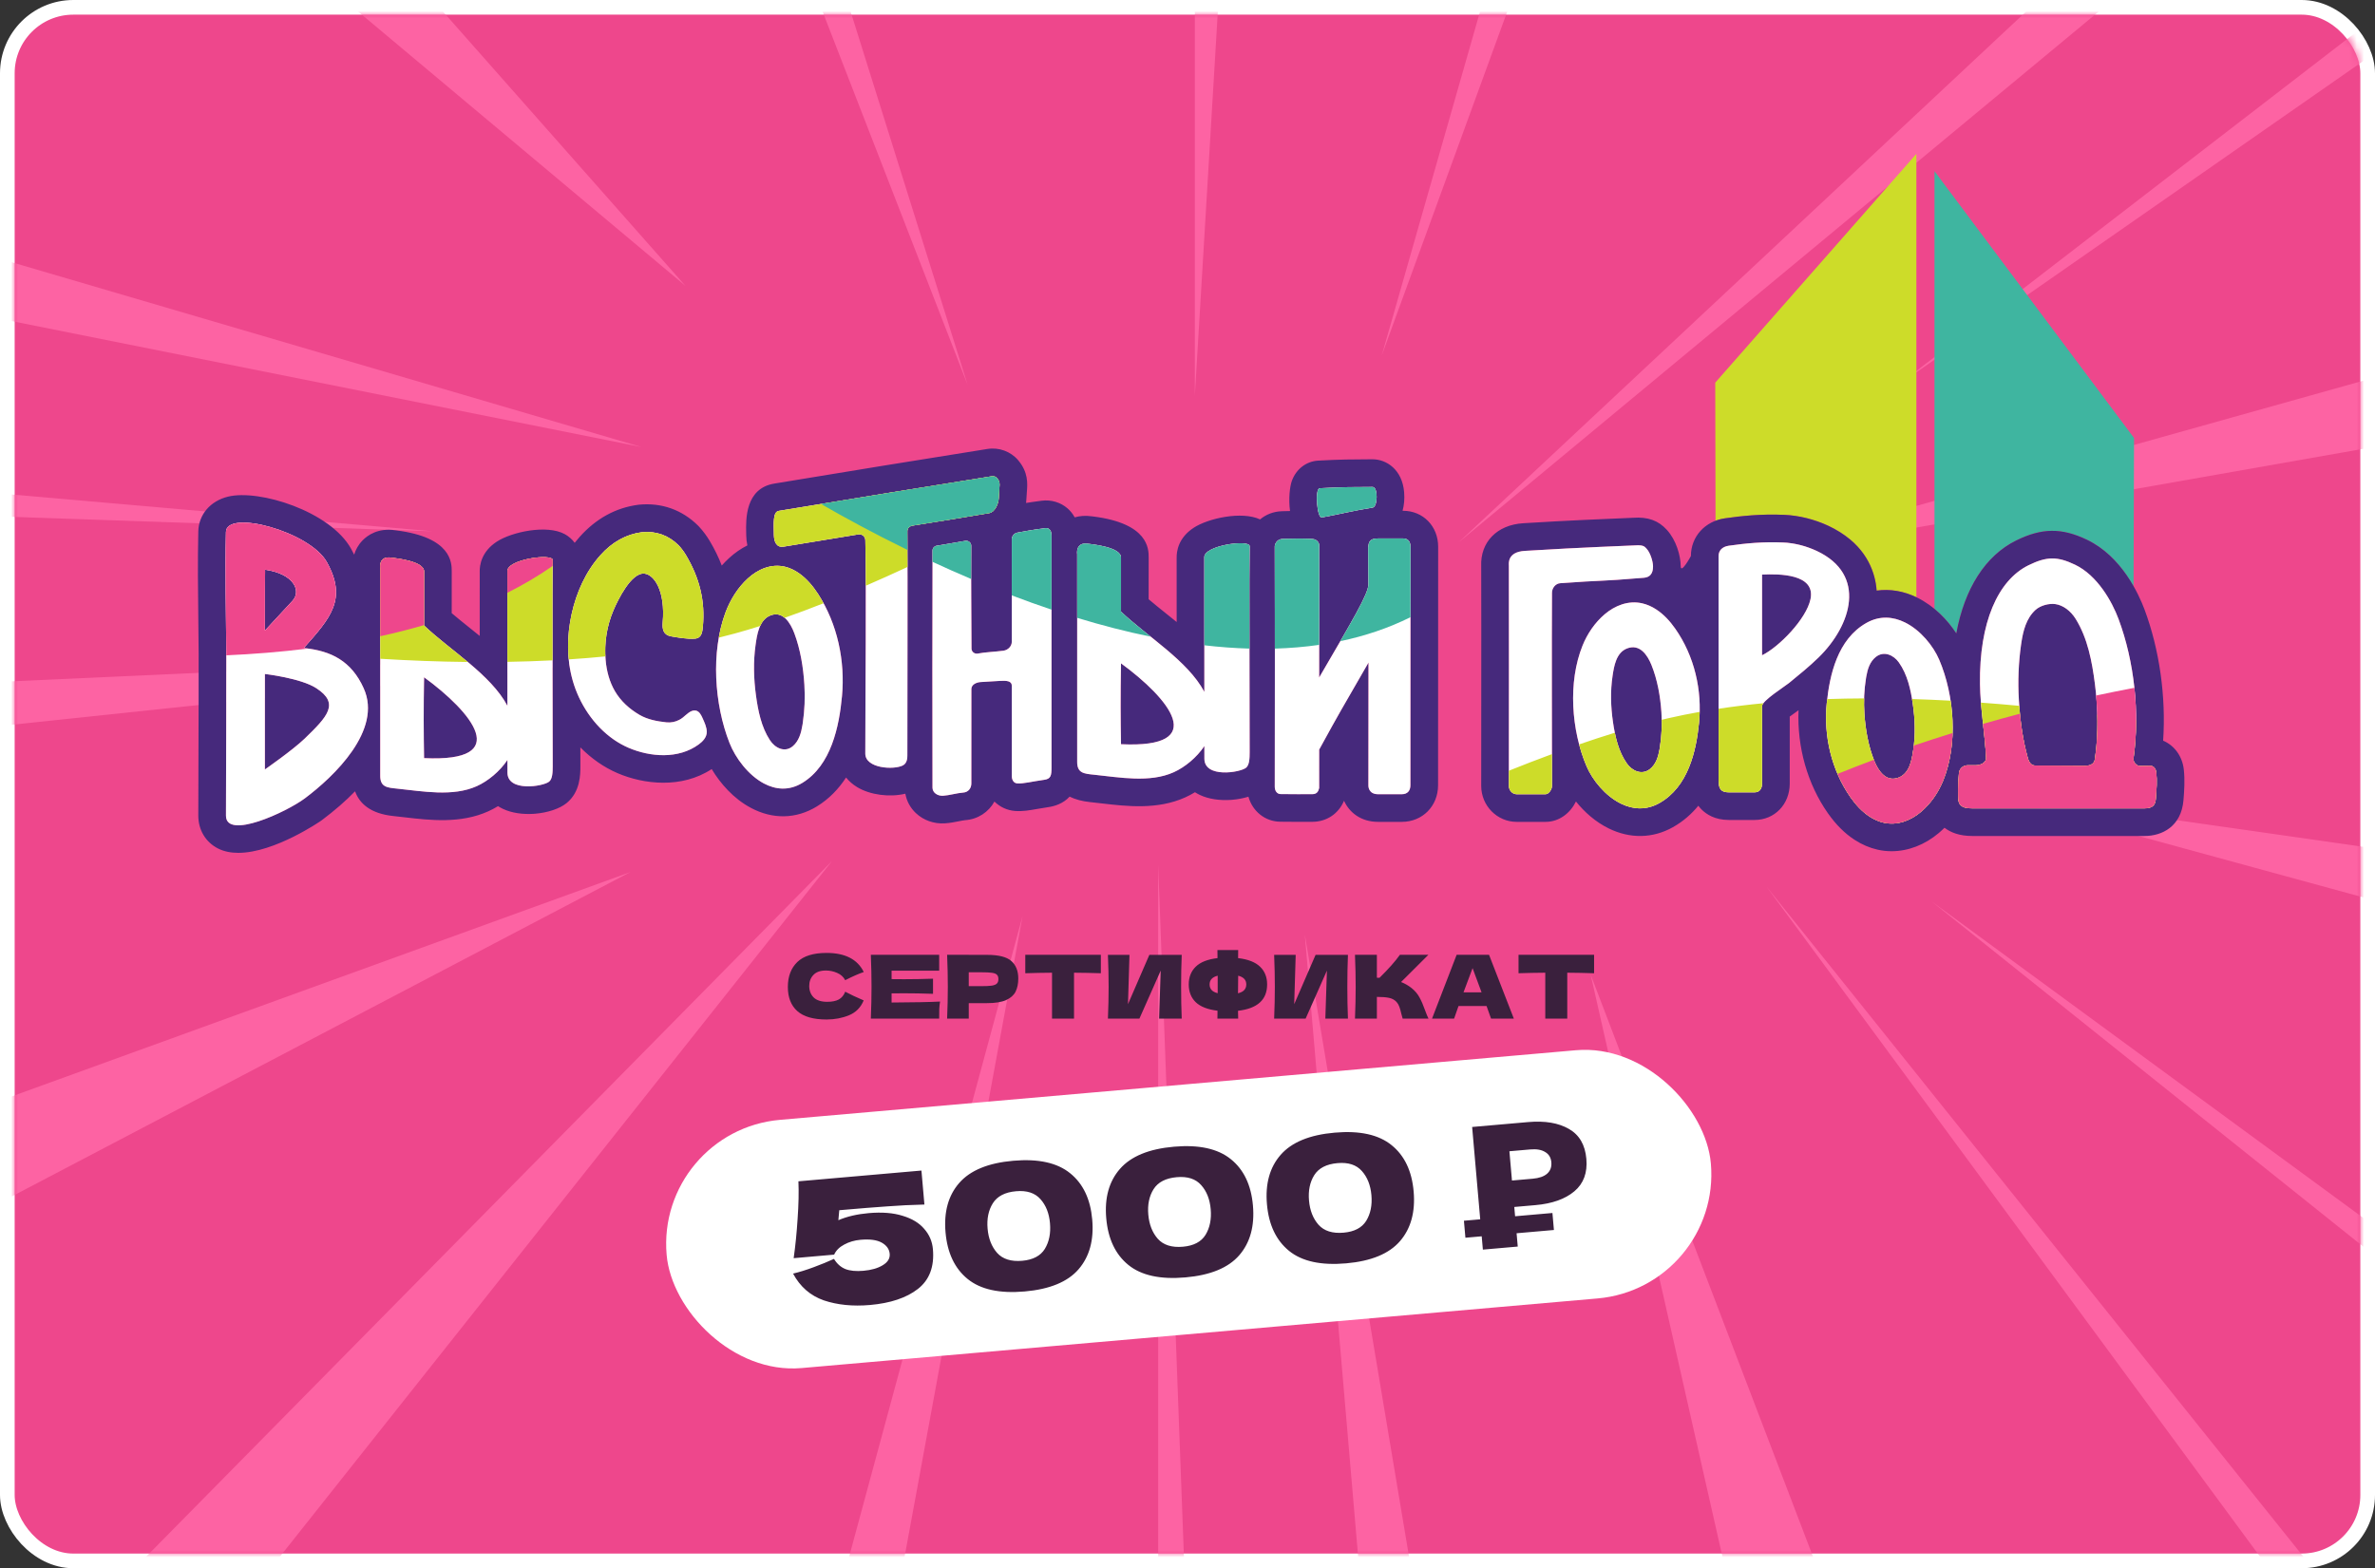 <?xml version="1.0" encoding="UTF-8"?> <svg xmlns="http://www.w3.org/2000/svg" width="324" height="214" viewBox="0 0 324 214" fill="none"><rect x="0" y="0" width="324" height="214" fill="#333333" stroke="none"/><rect x="1" y="1" width="322" height="212" rx="9" fill="#EE478C" stroke="white" stroke-width="2"></rect><mask id="mask0_2614_160" style="mask-type:alpha" maskUnits="userSpaceOnUse" x="2" y="2" width="320" height="210"><path d="M2 10C2 5.582 5.582 2 10 2H314C318.418 2 322 5.582 322 10V204C322 208.418 318.418 212 314 212H10C5.582 212 2 208.418 2 204V10Z" fill="#FFC600"></path></mask><g mask="url(#mask0_2614_160)"><path d="M-17.5 40L-13 31.5L87.5 61L-17.5 40Z" fill="#FD63A3"></path><path d="M25.5 -18L36.5 -25.5L93.5 39L25.5 -18Z" fill="#FD63A3"></path><path d="M105 -17L108.5 -22.5L132 52.5L105 -17Z" fill="#FD63A3"></path><path d="M163 -18L168 -29.5L163 54L163 -18Z" fill="#FD63A3"></path><path d="M205.5 -11L215.5 -25.5L188.5 48.5L205.5 -11Z" fill="#FD63A3"></path><path d="M284.5 -6L307.5 -16L199 74L284.5 -6Z" fill="#FD63A3"></path><path d="M331 -3L336.5 -1.5L259 52.5L331 -3Z" fill="#FD63A3"></path><path d="M336.5 48L346.5 57L233 77L336.5 48Z" fill="#FD63A3"></path><path d="M350 119.5L350 130L269.5 108L350 119.5Z" fill="#FD63A3"></path><path d="M338.5 178L338.5 183L263.5 123L338.5 178Z" fill="#FD63A3"></path><path d="M321.5 221.5H315L241 121L321.5 221.5Z" fill="#FD63A3"></path><path d="M255 232.5L238.5 228L217 133L255 232.5Z" fill="#FD63A3"></path><path d="M195 229L187 232.5L178 127.5L195 229Z" fill="#FD63A3"></path><path d="M162 225.5L158 238V118L162 225.5Z" fill="#FD63A3"></path><path d="M121 225.5L110 234L139.5 125L121 225.5Z" fill="#FD63A3"></path><path d="M29 224L10.5 222L113.5 117.5L29 224Z" fill="#FD63A3"></path><path d="M-16 172.5L-16 156L86 119L-16 172.5Z" fill="#FD63A3"></path><path d="M-23 101.5L-32 94.5L100 88.5L-23 101.5Z" fill="#FD63A3"></path><path d="M-28.5 69.5L-32.5 64.5L59 72.5L-28.5 69.5Z" fill="#FD63A3"></path></g><rect x="89.461" y="154.296" width="143" height="34" rx="17" transform="rotate(-5 89.461 154.296)" fill="white"></rect><path d="M118.503 165.543C120.32 165.385 121.865 165.506 123.137 165.909C124.423 166.294 125.407 166.891 126.088 167.699C126.784 168.489 127.177 169.41 127.269 170.462C127.479 172.853 126.794 174.664 125.215 175.894C123.651 177.107 121.474 177.835 118.685 178.079C116.342 178.284 114.243 178.074 112.39 177.45C110.551 176.807 109.151 175.589 108.191 173.794C109.057 173.589 109.995 173.299 111.006 172.921C112.033 172.542 112.955 172.164 113.774 171.787C114.168 172.444 114.682 172.905 115.316 173.17C115.948 173.42 116.774 173.5 117.794 173.411C118.878 173.316 119.756 173.063 120.426 172.651C121.113 172.238 121.429 171.72 121.374 171.098C121.319 170.461 120.961 169.954 120.302 169.578C119.643 169.202 118.675 169.07 117.4 169.181C116.571 169.254 115.828 169.472 115.169 169.834C114.508 170.181 114.051 170.639 113.795 171.207L108.272 171.691C108.511 170.015 108.691 168.217 108.812 166.295C108.949 164.372 108.985 162.674 108.921 161.202L125.704 159.734L126.11 164.372C124.331 164.415 122.652 164.498 121.073 164.62C119.508 164.725 117.315 164.901 114.494 165.147L114.372 166.507C115.548 166.003 116.925 165.682 118.503 165.543ZM139.791 176.233C136.364 176.533 133.769 175.965 132.005 174.529C130.241 173.093 129.236 170.973 128.991 168.167C128.747 165.378 129.369 163.131 130.859 161.427C132.362 159.705 134.82 158.695 138.231 158.397C141.641 158.099 144.229 158.667 145.993 160.103C147.755 161.523 148.758 163.627 149.002 166.417C149.248 169.222 148.627 171.485 147.139 173.205C145.651 174.925 143.202 175.934 139.791 176.233ZM139.449 172.047C140.915 171.918 141.944 171.379 142.535 170.428C143.125 169.46 143.36 168.292 143.24 166.921C143.122 165.566 142.689 164.471 141.941 163.637C141.192 162.788 140.085 162.427 138.618 162.555C137.104 162.687 136.044 163.238 135.438 164.206C134.847 165.158 134.61 166.311 134.729 167.665C134.848 169.02 135.281 170.123 136.03 170.973C136.795 171.821 137.935 172.179 139.449 172.047ZM161.715 174.315C158.288 174.615 155.693 174.047 153.929 172.611C152.165 171.175 151.16 169.055 150.915 166.249C150.671 163.46 151.293 161.213 152.783 159.509C154.286 157.787 156.744 156.777 160.155 156.479C163.566 156.18 166.153 156.749 167.917 158.185C169.679 159.605 170.682 161.709 170.927 164.499C171.172 167.304 170.551 169.567 169.063 171.287C167.575 173.007 165.126 174.016 161.715 174.315ZM161.373 170.129C162.839 170 163.868 169.461 164.459 168.509C165.049 167.542 165.284 166.373 165.165 165.003C165.046 163.648 164.613 162.553 163.865 161.719C163.117 160.869 162.009 160.509 160.542 160.637C159.028 160.769 157.968 161.32 157.362 162.288C156.771 163.239 156.535 164.392 156.653 165.747C156.772 167.102 157.205 168.205 157.954 169.054C158.719 169.903 159.859 170.261 161.373 170.129ZM183.639 172.397C180.212 172.696 177.617 172.128 175.853 170.693C174.089 169.257 173.084 167.136 172.839 164.331C172.595 161.542 173.218 159.295 174.707 157.591C176.21 155.869 178.668 154.859 182.079 154.561C185.49 154.262 188.077 154.831 189.841 156.267C191.603 157.687 192.607 159.791 192.851 162.58C193.096 165.386 192.475 167.648 190.987 169.369C189.499 171.089 187.05 172.098 183.639 172.397ZM183.297 168.21C184.763 168.082 185.792 167.542 186.384 166.591C186.974 165.624 187.209 164.455 187.089 163.085C186.97 161.73 186.537 160.635 185.79 159.801C185.041 158.951 183.933 158.59 182.467 158.719C180.952 158.851 179.892 159.402 179.286 160.37C178.695 161.321 178.459 162.474 178.577 163.829C178.696 165.184 179.129 166.286 179.878 167.136C180.643 167.985 181.783 168.343 183.297 168.21ZM202.295 170.523L200.831 153.787L208.482 153.118C210.761 152.919 212.611 153.231 214.033 154.054C215.452 154.861 216.246 156.221 216.413 158.134C216.579 160.031 216.034 161.508 214.777 162.565C213.521 163.623 211.753 164.251 209.473 164.451L204.476 164.888L206.398 162.624L207.053 170.107L202.295 170.523ZM206.444 163.15L204.161 161.278L209.11 160.845C209.97 160.769 210.617 160.544 211.05 160.169C211.498 159.777 211.693 159.254 211.636 158.6C211.58 157.962 211.298 157.497 210.791 157.204C210.298 156.894 209.621 156.777 208.76 156.852L203.811 157.285L205.725 154.925L206.444 163.15ZM199.913 168.901L199.71 166.582L211.784 165.525L211.987 167.845L199.913 168.901Z" fill="#3A203D"></path><path d="M205.788 71.795C206.397 71.585 207.065 71.448 207.788 71.403C213.937 71.022 218.947 70.818 221.354 70.72C222.12 70.689 222.615 70.669 222.792 70.658C224.802 70.515 226.231 71.023 227.396 72.306C228.683 73.712 229.272 75.849 229.283 77.249C229.293 78.423 230.675 75.877 230.675 75.877C230.675 74.824 230.983 73.856 231.522 73.046V55.582L205.788 71.795Z" fill="#EE478C"></path><path d="M233.995 52.217L234.035 71.064C234.435 70.911 234.86 70.796 235.309 70.731C237.501 70.419 240.177 70.116 243.42 70.257C245.419 70.342 247.558 70.876 249.442 71.76C254.043 73.918 255.492 77.232 255.898 79.632C255.951 79.95 255.99 80.272 256.013 80.597C257.804 80.344 259.653 80.646 261.433 81.499V21L233.995 52.217Z" fill="#CDDC29"></path><path d="M263.905 23.36V83.087C265.125 84.092 266.124 85.274 266.882 86.435C268.012 80.298 270.85 75.82 275.062 73.748C278.55 72.032 281.251 72.003 284.694 73.648C287.727 75.096 289.773 77.727 291.062 79.986L291.127 59.765L263.905 23.36Z" fill="#3FB5A0"></path><path d="M259.042 90.391C258.343 89.401 257.011 88.766 255.904 89.645C255.072 90.306 254.775 91.336 254.603 92.305C254.588 92.385 254.575 92.466 254.562 92.546C254.304 94.15 254.233 95.778 254.341 97.396C254.487 99.564 254.882 101.831 255.709 103.873C256.234 105.169 257.283 106.787 259.036 106.101C260.519 105.521 260.804 103.676 261.001 102.385C261.32 100.289 261.255 98.144 260.946 96.05C260.66 94.106 260.222 92.059 259.042 90.391ZM36.165 77.738C36.146 78.79 36.136 81.896 36.136 86.055C36.136 86.055 39.409 82.526 39.902 81.987C41.149 80.623 40.085 78.299 36.165 77.738ZM240.383 78.405V89.417C242.684 88.293 246.421 84.472 246.989 81.762C247.718 78.279 242.646 78.297 240.383 78.405ZM283.17 84.46C282.475 83.338 281.437 82.58 280.391 82.433C279.556 82.315 278.369 82.608 277.688 83.225C276.418 84.377 276.005 86.092 275.767 87.619L275.711 87.993C275.366 90.448 275.266 92.965 275.413 95.475C275.594 98.543 275.952 100.909 276.615 103.366C276.849 104.233 277.221 104.457 277.645 104.459C279.979 104.471 282.276 104.496 284.45 104.496C285.322 104.496 285.707 104.121 285.775 103.651C285.804 103.455 285.831 103.259 285.856 103.065C286.256 100.058 286.232 96.769 285.785 93.292C285.395 90.27 284.809 87.109 283.17 84.46ZM43.169 93.919C41.061 92.535 36.136 91.969 36.136 91.969V105C36.136 105 39.883 102.398 41.547 100.805C44.694 97.76 46.355 96.009 43.169 93.919ZM57.852 92.415C57.776 96.808 57.795 100.035 57.852 103.453C70.125 104.039 64.343 97.168 57.852 92.415ZM152.929 90.517C152.853 94.909 152.872 98.136 152.929 101.555C165.202 102.141 159.42 95.269 152.929 90.517ZM108.365 86.417C107.84 85.015 106.792 83.264 105.038 84.007C103.556 84.634 103.27 86.63 103.074 88.026C102.755 90.295 102.82 92.614 103.128 94.88C103.415 96.983 103.853 99.198 105.032 101.002C105.732 102.073 107.064 102.76 108.171 101.809C109.002 101.095 109.3 99.981 109.472 98.932C109.486 98.845 109.5 98.757 109.513 98.671C109.771 96.936 109.842 95.175 109.733 93.424C109.587 91.078 109.193 88.626 108.365 86.417ZM192.408 107.151C192.408 107.877 192.032 108.378 191.231 108.378H188.005C186.678 108.378 186.678 107.294 186.678 107.2C186.678 102.461 186.678 95.542 186.693 90.414C182.641 97.469 183.055 96.646 179.961 102.294C179.948 105.076 179.961 104.732 179.961 107.535C179.856 107.986 179.66 108.368 179.027 108.371C177.52 108.378 176.645 108.378 174.696 108.358C174.211 108.353 173.904 107.919 173.904 107.351C173.904 101.93 173.941 85.978 173.904 74.576C173.903 74.319 174.135 73.559 175.003 73.534C176.622 73.487 177.755 73.484 178.991 73.54C179.773 73.575 180.04 74.248 179.961 74.507C179.983 75.194 179.961 88.103 179.961 92.455C184.452 84.733 186.677 81.058 186.677 79.75C186.677 79.312 186.65 74.727 186.65 74.727C186.724 74.208 186.653 73.475 187.979 73.475H191.406C191.864 73.475 192.42 73.7 192.42 74.601C192.42 75.502 192.408 100.858 192.408 107.151ZM180.043 66.625C183.196 66.451 184.832 66.46 187.253 66.451C188.013 66.448 187.955 69.149 187.275 69.259C184.506 69.709 182.853 70.145 180.364 70.604C179.687 70.92 179.323 66.665 180.043 66.625ZM170.479 102.626C170.479 103.477 170.452 104.39 169.988 104.765C169.167 105.428 164.306 106.209 164.303 103.524C164.303 103.005 164.302 102.426 164.302 101.804C163.253 103.378 161.633 104.697 160.128 105.376C156.843 106.858 152.726 106.073 149.27 105.72C147.893 105.579 146.921 105.525 146.949 103.902C146.959 103.376 146.949 79.998 146.949 75.628C146.949 75.628 146.674 73.929 148.449 74.197C148.891 74.264 152.929 74.629 152.929 76.08C152.929 78.247 152.919 82.48 152.929 83.461C156.513 86.861 162.018 90.134 164.298 94.41C164.295 85.664 164.295 76.096 164.295 76.096C164.138 74.425 170.496 73.566 170.479 74.535C170.406 78.866 170.479 90.217 170.479 102.626ZM143.449 104.712C143.449 105.813 143.367 106.281 142.477 106.406C140.685 106.657 139.622 106.963 138.77 106.902C138.244 106.864 138.032 106.351 138.032 105.926V93.578C138.032 92.91 137.306 92.865 136.463 92.912C135.625 92.958 134.574 93.012 133.764 93.074C133.141 93.121 132.516 93.446 132.516 94.029C132.516 96.543 132.519 101.332 132.511 106.918C132.51 107.563 132.094 108.108 131.404 108.154C130.584 108.21 129.506 108.535 128.661 108.587C127.918 108.633 127.213 108.179 127.211 107.485C127.191 96.77 127.185 85.511 127.218 75.125C127.219 74.76 127.528 74.461 127.919 74.451L131.76 73.792C132.162 73.781 132.495 74.09 132.494 74.466C132.47 80.072 132.516 82.782 132.533 88.508C132.534 88.943 132.954 89.275 133.411 89.181C134.306 88.997 135.831 88.937 136.884 88.793C137.537 88.703 138.031 88.175 138.031 87.561C138.032 81.419 138.015 81.014 138.032 73.575C138.032 73.219 138.288 72.766 138.829 72.674C140.055 72.464 140.491 72.344 142.586 72.073C143.008 72.018 143.45 72.228 143.449 73.092C143.442 77.864 143.449 100.146 143.449 104.712ZM124.49 71.726C124.092 71.788 123.78 72.072 123.783 72.474C123.84 80.552 123.783 90.255 123.783 103.05C123.783 103.367 123.783 104.132 123.171 104.448C121.926 105.091 118.045 104.866 118.045 102.831C118.045 95.092 118.204 80.214 118.05 73.706C118.038 73.205 117.586 72.843 117.092 72.924C114.105 73.412 110.257 74.032 106.903 74.594C105.926 74.757 105.594 73.912 105.577 73.025C105.544 71.309 105.438 69.847 106.244 69.714C117.398 67.869 125.535 66.549 135.295 64.994C135.558 64.952 135.839 65.031 136.012 65.234C136.551 65.866 136.332 66.103 136.248 67.986C136.213 68.762 135.717 69.891 134.95 70.018C130.677 70.723 129.823 70.885 124.49 71.726ZM114.866 94.988C114.48 99.148 113.397 104.431 109.45 106.836C107.629 107.945 105.805 107.761 104.204 106.907C102.07 105.769 100.331 103.439 99.524 101.393C97.438 96.105 96.959 88.976 98.977 83.575C99.622 81.849 100.643 80.197 102.008 78.946C103.387 77.68 105.21 76.881 107.095 77.338C107.783 77.505 108.421 77.82 109.005 78.229C110.069 78.975 110.915 79.995 111.618 81.078C114.249 85.13 115.31 90.207 114.866 94.988ZM95.322 101.582C92.565 103.605 88.722 103.32 85.737 102.037C85.037 101.736 84.368 101.362 83.741 100.927C81.011 99.037 79.01 96.006 78.117 92.825C77.29 89.884 77.334 86.714 77.996 83.745C78.642 80.846 79.905 78.002 81.898 75.773C83.52 73.958 85.424 72.904 87.566 72.624C89.511 72.441 91.19 73.04 92.57 74.403C92.954 74.816 93.293 75.269 93.581 75.754C95.446 78.891 96.21 82.012 95.886 85.505C95.819 86.223 95.725 87.061 94.841 87.144C93.783 87.244 92.339 86.97 91.566 86.836C90.508 86.652 90.326 85.901 90.408 84.944C90.782 80.581 89.232 78.417 87.919 78.274C86.113 78.077 84.261 81.932 83.693 83.264C82.779 85.411 82.403 87.781 82.621 90.105C82.76 91.576 83.138 93.034 83.889 94.316C84.691 95.685 85.874 96.749 87.236 97.545C88.344 98.193 89.649 98.432 90.909 98.568C91.523 98.635 92.129 98.512 92.664 98.232C92.832 98.143 92.993 98.039 93.144 97.921C93.615 97.555 94.229 96.842 94.904 96.959C95.419 97.047 95.678 97.613 95.866 98.039C96.122 98.619 96.419 99.238 96.419 99.885C96.42 100.61 95.87 101.18 95.322 101.582ZM75.402 104.525C75.402 105.375 75.374 106.289 74.911 106.663C74.09 107.327 69.229 108.107 69.226 105.423C69.225 104.903 69.225 104.324 69.224 103.703C68.176 105.277 66.556 106.596 65.051 107.274C61.766 108.756 57.649 107.971 54.194 107.618C52.816 107.477 51.844 107.423 51.872 105.8C51.882 105.275 51.872 81.896 51.872 77.526C51.872 77.526 51.597 75.827 53.372 76.095C53.813 76.162 57.852 76.528 57.852 77.978C57.852 80.146 57.843 84.378 57.852 85.359C61.436 88.759 66.941 92.033 69.22 96.309C69.217 87.562 69.217 77.995 69.217 77.995C69.06 76.323 75.418 75.465 75.402 76.434C75.329 80.764 75.402 92.115 75.402 104.525ZM41.586 108.943C39.059 110.832 30.826 114.634 30.826 111.304C30.826 108.676 30.894 92.027 30.875 89.197C30.837 83.515 30.702 78.272 30.826 72.591C30.895 69.484 42.276 72.52 44.595 76.715C47.389 81.769 45.106 84.298 41.44 88.434C45.176 88.801 47.936 90.195 49.619 93.932C52.202 99.641 45.552 105.978 41.586 108.943ZM191.406 69.701H191.338C191.55 68.945 191.629 68.091 191.554 67.171C191.3 64.08 189.149 62.676 187.254 62.676H187.239L186.683 62.678C184.535 62.685 182.838 62.691 179.835 62.856C178.188 62.947 176.805 64.019 176.225 65.654C175.964 66.392 175.759 68.059 175.988 69.735C175.648 69.741 175.285 69.749 174.894 69.761C173.694 69.795 172.681 70.227 171.902 70.878C169.406 69.716 164.829 70.718 162.84 72.022C160.752 73.391 160.494 75.224 160.52 76.175L160.522 84.881C160.048 84.495 159.577 84.118 159.115 83.748C158.267 83.067 157.447 82.412 156.699 81.773C156.699 80.855 156.7 79.713 156.702 78.621L156.704 76.08C156.704 74.926 156.704 71.416 149.097 70.474L149.012 70.464C148.07 70.322 147.273 70.405 146.615 70.597C146.305 70.032 145.934 69.637 145.654 69.39C144.697 68.547 143.401 68.161 142.102 68.329C141.139 68.454 140.497 68.55 139.978 68.635C139.998 68.474 140.012 68.312 140.018 68.153C140.037 67.733 140.064 67.406 140.085 67.143C140.177 66.005 140.303 64.448 138.884 62.785C137.872 61.597 136.267 61.015 134.701 61.267C124.551 62.883 116.4 64.208 105.63 65.99C101.654 66.645 101.753 70.888 101.795 72.7L101.804 73.099C101.812 73.56 101.865 74.004 101.958 74.425C101.08 74.864 100.238 75.446 99.456 76.163C99.111 76.481 98.779 76.818 98.463 77.174C98.03 76.047 97.484 74.932 96.826 73.825C96.401 73.11 95.899 72.439 95.334 71.832L95.222 71.717C93.042 69.564 90.269 68.579 87.213 68.865L87.076 68.881C84.01 69.282 81.321 70.755 79.084 73.257C78.849 73.52 78.621 73.791 78.399 74.07C78.05 73.595 77.595 73.191 77.053 72.892C74.619 71.551 69.814 72.576 67.763 73.92C65.675 75.289 65.416 77.122 65.443 78.072L65.444 86.78C64.971 86.394 64.5 86.017 64.038 85.647C63.189 84.966 62.371 84.31 61.622 83.671C61.622 82.754 61.623 81.611 61.625 80.52L61.627 77.978C61.627 76.824 61.627 73.309 54.014 72.373L53.936 72.364C51.583 72.004 50.142 73.055 49.493 73.711C48.873 74.337 48.514 75.032 48.315 75.687C48.186 75.425 48.048 75.159 47.898 74.889C45.074 69.781 35.356 66.72 31.093 67.775C28.689 68.368 27.103 70.226 27.053 72.509C26.962 76.663 27.006 80.497 27.054 84.555C27.072 86.09 27.09 87.638 27.1 89.222C27.113 91.034 27.088 98.81 27.07 104.487C27.06 107.692 27.052 110.374 27.052 111.304C27.052 113.265 28.067 114.945 29.767 115.796C30.589 116.208 31.523 116.38 32.51 116.38C37.475 116.38 43.773 112.021 43.846 111.966C45.672 110.601 47.187 109.27 48.438 107.982C49.023 109.598 50.48 111.037 53.708 111.362L53.809 111.373C54.276 111.421 54.755 111.477 55.244 111.534C58.622 111.929 62.826 112.42 66.604 110.716C67.055 110.512 67.503 110.274 67.942 110.007C68.15 110.141 68.37 110.263 68.601 110.373C69.827 110.959 71.345 111.146 72.803 111.056L72.999 111.041C74.723 110.898 76.344 110.359 77.284 109.599C79.177 108.069 79.177 105.674 79.177 104.524C79.177 103.673 79.176 102.827 79.175 101.989C79.923 102.749 80.733 103.435 81.592 104.03C82.431 104.612 83.323 105.107 84.246 105.505C87.803 107.033 92.978 107.648 97.091 104.948C98.275 106.927 100.077 108.984 102.427 110.237C105.416 111.834 108.607 111.769 111.414 110.06C113.132 109.012 114.433 107.621 115.421 106.1C115.826 106.603 116.331 107.044 116.927 107.407C118.712 108.494 121.39 108.82 123.508 108.308C123.684 109.319 124.182 110.243 124.954 110.966C125.99 111.939 127.424 112.449 128.895 112.354C129.578 112.312 130.228 112.183 130.803 112.069C131.096 112.011 131.498 111.931 131.662 111.92C133.41 111.801 134.875 110.812 135.662 109.38C136.404 110.114 137.39 110.588 138.503 110.667C139.516 110.736 140.42 110.579 141.468 110.394C141.908 110.316 142.412 110.227 143 110.144C143.856 110.024 145.026 109.675 145.918 108.709C146.666 109.078 147.606 109.345 148.78 109.464L148.886 109.474C149.353 109.522 149.832 109.578 150.32 109.635C153.698 110.029 157.903 110.52 161.679 108.817C162.131 108.614 162.579 108.375 163.019 108.108C163.228 108.242 163.447 108.364 163.678 108.474C164.904 109.059 166.421 109.25 167.879 109.157L168.077 109.142C168.862 109.077 169.625 108.93 170.312 108.717C170.86 110.695 172.574 112.113 174.658 112.132C176.632 112.153 177.519 112.153 179.045 112.145C180.999 112.136 182.61 111.035 183.353 109.272C184.076 110.872 185.657 112.152 188.005 112.152H191.232C194.055 112.152 196.183 110.003 196.183 107.152C196.183 102.585 196.189 87.984 196.193 79.969L196.195 74.601C196.195 71.808 194.137 69.701 191.406 69.701ZM225.283 90.716C224.758 89.42 223.709 87.802 221.956 88.488C220.473 89.068 220.188 90.913 219.992 92.204C219.673 94.3 219.738 96.445 220.046 98.539C220.332 100.483 220.771 102.53 221.95 104.198C222.65 105.188 223.982 105.823 225.088 104.944C225.92 104.283 226.218 103.253 226.389 102.284C226.404 102.203 226.417 102.123 226.43 102.044C226.688 100.439 226.76 98.811 226.651 97.193C226.505 95.025 226.111 92.758 225.283 90.716ZM294.11 108.866C294.063 109.439 294.029 110.304 292.561 110.304H269.042C268.506 110.304 267.408 110.304 267.192 109.342C267.084 108.865 267.088 107.022 267.24 105.496C267.3 104.903 267.799 104.431 268.416 104.431C268.775 104.431 269.137 104.432 269.501 104.432C270.104 104.433 270.978 104.133 270.941 103.388C270.778 100.069 270.155 96.653 270.11 93.348C269.998 84.963 272.544 79.193 276.728 77.135C279.218 75.911 280.671 75.911 283.068 77.055C286.142 78.522 288.126 82.096 289.014 84.472C291.191 90.301 291.92 97.32 291.062 103.454C290.982 104.023 291.44 104.528 292.015 104.529C293.007 104.531 292.48 104.5 293.285 104.497C293.355 104.496 294.053 104.464 294.163 105.412C294.289 106.502 294.201 107.759 294.11 108.866ZM265.098 106.499C264.453 108.096 263.432 109.622 262.067 110.779C260.687 111.948 258.865 112.687 256.98 112.264C256.291 112.11 255.653 111.82 255.07 111.441C254.006 110.752 253.16 109.809 252.457 108.808C249.825 105.062 248.765 100.369 249.209 95.95C249.595 92.105 250.678 87.222 254.625 84.998C256.446 83.973 258.27 84.143 259.871 84.933C262.005 85.985 263.744 88.138 264.551 90.03C266.637 94.918 267.116 101.508 265.098 106.499ZM244.069 93.194C243.482 93.674 240.383 95.622 240.383 96.348V106.927C240.383 107.075 240.379 108.118 239.361 108.118C237.975 108.118 236.297 108.116 235.85 108.118C234.273 108.124 234.449 107.04 234.449 105.361V79.73V75.877C234.449 75.182 234.891 74.604 235.844 74.468C238.205 74.131 240.536 73.911 243.259 74.028C244.723 74.091 246.357 74.482 247.838 75.177C254.737 78.414 252.58 85.334 248.105 89.704C246.831 90.947 245.446 92.07 244.069 93.194ZM231.783 98.639C231.397 102.484 230.314 107.367 226.367 109.59C224.547 110.616 222.723 110.446 221.121 109.656C218.987 108.603 217.249 106.451 216.441 104.559C214.355 99.671 213.877 93.081 215.894 88.089C216.54 86.493 217.561 84.967 218.925 83.81C220.305 82.641 222.127 81.901 224.012 82.325C224.701 82.479 225.339 82.769 225.923 83.147C226.986 83.837 227.832 84.78 228.535 85.781C231.167 89.526 232.227 94.219 231.783 98.639ZM212.841 79.585C212.205 79.631 211.727 80.244 211.723 80.882C211.68 87.04 211.723 102.452 211.723 107.249C211.723 107.745 211.273 108.378 210.846 108.378H206.908C206.312 108.378 205.843 107.839 205.843 107.243C205.843 98.08 205.867 82.787 205.843 77.203C205.842 76.934 205.586 75.321 208.021 75.169C216.235 74.66 222.355 74.472 223.057 74.422C224.191 74.343 224.356 74.574 224.632 74.876C225.155 75.449 225.503 76.633 225.508 77.278C225.517 78.263 225.092 78.772 224.262 78.842C217.835 79.381 219.054 79.13 212.841 79.585ZM297.913 104.978V104.977C297.701 103.153 296.599 101.709 295.098 101.073C295.498 95.039 294.604 88.651 292.55 83.152C291.763 81.046 289.422 75.906 284.694 73.649C281.25 72.004 278.549 72.033 275.062 73.748C270.849 75.82 268.012 80.299 266.881 86.436C265.68 84.596 263.876 82.699 261.54 81.548C259.728 80.654 257.84 80.339 256.013 80.597C255.989 80.272 255.951 79.95 255.897 79.632C255.492 77.231 254.043 73.918 249.442 71.76C247.558 70.876 245.419 70.342 243.42 70.257C240.177 70.116 237.501 70.419 235.309 70.732C232.581 71.122 230.675 73.238 230.675 75.877C230.675 75.877 229.293 78.422 229.283 77.248C229.272 75.848 228.683 73.711 227.396 72.305C226.231 71.023 224.801 70.514 222.792 70.657C222.615 70.669 222.12 70.688 221.354 70.719C218.947 70.817 213.937 71.021 207.787 71.402C204.221 71.624 201.928 73.978 202.068 77.282C202.085 81.083 202.079 89.246 202.074 96.956L202.068 107.243C202.068 109.951 204.24 112.152 206.908 112.152H210.846C212.749 112.152 214.251 110.907 214.992 109.37C216.133 110.792 217.631 112.143 219.453 113.042C222.368 114.479 225.479 114.421 228.22 112.879C229.636 112.082 230.773 111.069 231.687 109.949C231.816 110.123 231.962 110.293 232.126 110.459C232.778 111.114 233.949 111.893 235.843 111.893H235.869C236.156 111.892 236.951 111.893 237.85 111.893L239.361 111.893C242.095 111.893 244.158 109.758 244.158 106.927V97.784C244.567 97.474 245.053 97.13 245.358 96.916C245.148 101.95 246.58 107.009 249.368 110.977C250.468 112.542 251.662 113.73 253.013 114.606C254.005 115.251 255.061 115.702 256.154 115.948C256.78 116.088 257.414 116.157 258.051 116.157C260.307 116.157 262.584 115.29 264.508 113.658C264.771 113.435 265.026 113.2 265.273 112.956C266.103 113.595 267.305 114.079 269.043 114.079H292.561C294.937 114.079 297.579 112.8 297.873 109.174C297.978 107.888 298.077 106.397 297.913 104.978ZM177.263 106.663V106.662L177.259 106.663L177.263 106.663Z" fill="#46297C"></path><path d="M285.856 103.067C285.83 103.261 285.804 103.457 285.775 103.653C285.707 104.123 285.322 104.499 284.45 104.499C282.277 104.498 279.979 104.473 277.645 104.461C277.221 104.459 276.849 104.235 276.615 103.368C275.952 100.911 275.594 98.545 275.414 95.477C275.266 92.967 275.366 90.45 275.712 87.995L275.767 87.621C276.005 86.094 276.418 84.379 277.688 83.227C278.369 82.609 279.556 82.317 280.391 82.435C281.437 82.582 282.475 83.34 283.17 84.462C284.809 87.11 285.395 90.272 285.785 93.294C286.232 96.771 286.256 100.06 285.856 103.067ZM294.163 105.414C294.053 104.467 293.355 104.498 293.286 104.499C292.48 104.502 293.007 104.533 292.015 104.531C291.44 104.53 290.982 104.025 291.062 103.456C291.92 97.322 291.191 90.302 289.014 84.475C288.126 82.097 286.142 78.524 283.068 77.056C280.671 75.912 279.218 75.912 276.728 77.137C272.544 79.195 269.998 84.965 270.111 93.35C270.155 96.655 270.778 100.071 270.941 103.39C270.978 104.135 270.104 104.435 269.501 104.434C269.138 104.434 268.776 104.433 268.416 104.433C267.799 104.433 267.3 104.905 267.24 105.498C267.088 107.024 267.084 108.867 267.192 109.344C267.408 110.306 268.506 110.306 269.043 110.306H292.561C294.029 110.306 294.063 109.441 294.11 108.868C294.201 107.761 294.289 106.503 294.163 105.414ZM142.586 72.074C140.491 72.345 140.055 72.466 138.829 72.675C138.288 72.768 138.032 73.221 138.032 73.577C138.015 81.015 138.032 81.42 138.031 87.562C138.031 88.178 137.537 88.705 136.884 88.795C135.831 88.939 134.306 88.999 133.411 89.183C132.954 89.277 132.534 88.945 132.533 88.51C132.516 82.784 132.47 80.074 132.494 74.468C132.495 74.092 132.163 73.783 131.76 73.793L127.919 74.453C127.528 74.463 127.219 74.762 127.218 75.127C127.186 85.513 127.191 96.772 127.212 107.487C127.213 108.182 127.918 108.635 128.661 108.589C129.506 108.537 130.584 108.212 131.404 108.156C132.095 108.11 132.51 107.565 132.511 106.92C132.519 101.334 132.516 96.545 132.516 94.031C132.516 93.448 133.141 93.123 133.764 93.076C134.574 93.015 135.625 92.96 136.463 92.914C137.306 92.868 138.032 92.912 138.032 93.58V105.927C138.032 106.353 138.244 106.866 138.77 106.903C139.622 106.964 140.685 106.659 142.477 106.408C143.367 106.283 143.449 105.815 143.449 104.714C143.449 100.148 143.442 77.865 143.449 73.094C143.45 72.231 143.008 72.02 142.586 72.074ZM261.001 102.387C260.804 103.678 260.519 105.522 259.037 106.102C257.283 106.788 256.234 105.17 255.709 103.875C254.882 101.832 254.488 99.566 254.342 97.398C254.233 95.779 254.304 94.152 254.563 92.547C254.575 92.468 254.589 92.387 254.603 92.306C254.775 91.337 255.072 90.308 255.904 89.647C257.011 88.768 258.343 89.403 259.043 90.393C260.222 92.061 260.66 94.108 260.946 96.052C261.255 98.146 261.32 100.29 261.001 102.387ZM264.551 90.031C263.744 88.14 262.005 85.987 259.871 84.935C258.27 84.145 256.446 83.975 254.626 85.001C250.678 87.223 249.596 92.107 249.209 95.951C248.766 100.371 249.825 105.065 252.457 108.81C253.16 109.811 254.007 110.753 255.07 111.443C255.653 111.822 256.291 112.112 256.98 112.266C258.865 112.689 260.687 111.95 262.067 110.78C263.432 109.624 264.453 108.098 265.098 106.501C267.116 101.509 266.637 94.92 264.551 90.031ZM226.43 102.045C226.417 102.125 226.404 102.206 226.389 102.286C226.218 103.255 225.92 104.285 225.089 104.946C223.982 105.825 222.65 105.189 221.95 104.2C220.77 102.532 220.333 100.484 220.046 98.541C219.738 96.446 219.673 94.302 219.992 92.205C220.189 90.915 220.473 89.07 221.956 88.49C223.709 87.804 224.759 89.422 225.283 90.718C226.111 92.76 226.505 95.026 226.651 97.195C226.76 98.813 226.688 100.441 226.43 102.045ZM225.923 83.149C225.339 82.771 224.701 82.481 224.012 82.326C222.127 81.903 220.305 82.642 218.925 83.812C217.561 84.969 216.54 86.495 215.894 88.092C213.877 93.083 214.355 99.672 216.441 104.561C217.249 106.452 218.988 108.606 221.121 109.658C222.723 110.447 224.547 110.617 226.367 109.592C230.314 107.369 231.397 102.486 231.783 98.641C232.227 94.222 231.167 89.528 228.535 85.783C227.832 84.782 226.986 83.839 225.923 83.149ZM109.513 98.673C109.5 98.76 109.486 98.847 109.472 98.934C109.3 99.983 109.003 101.096 108.171 101.811C107.064 102.763 105.732 102.075 105.032 101.004C103.853 99.2 103.415 96.984 103.128 94.882C102.82 92.616 102.756 90.296 103.074 88.028C103.27 86.632 103.556 84.636 105.038 84.009C106.792 83.266 107.841 85.016 108.365 86.419C109.193 88.628 109.587 91.08 109.733 93.426C109.842 95.177 109.771 96.938 109.513 98.673ZM109.005 78.231C108.421 77.821 107.784 77.507 107.095 77.34C105.21 76.883 103.387 77.682 102.008 78.948C100.643 80.199 99.622 81.85 98.977 83.577C96.959 88.977 97.438 96.106 99.524 101.395C100.331 103.441 102.07 105.77 104.204 106.909C105.805 107.763 107.63 107.947 109.45 106.838C113.397 104.433 114.48 99.15 114.866 94.99C115.31 90.209 114.249 85.132 111.618 81.079C110.915 79.997 110.069 78.977 109.005 78.231ZM177.263 106.665L177.259 106.664L177.263 106.664V106.665ZM191.406 73.477H187.979C186.653 73.477 186.724 74.21 186.65 74.729C186.65 74.729 186.677 79.314 186.677 79.752C186.677 81.06 184.452 84.736 179.961 92.457C179.961 88.105 179.983 75.196 179.961 74.51C180.04 74.25 179.773 73.577 178.991 73.542C177.755 73.486 176.622 73.489 175.003 73.536C174.135 73.561 173.903 74.321 173.904 74.578C173.941 85.98 173.904 101.931 173.904 107.353C173.904 107.921 174.211 108.355 174.696 108.36C176.645 108.38 177.52 108.38 179.027 108.373C179.66 108.37 179.856 107.987 179.961 107.537C179.961 104.734 179.949 105.077 179.961 102.296C183.055 96.648 182.641 97.471 186.693 90.415C186.678 95.544 186.678 102.463 186.678 107.202C186.678 107.296 186.678 108.38 188.005 108.38H191.231C192.032 108.38 192.408 107.879 192.408 107.154C192.408 100.86 192.42 75.504 192.42 74.603C192.42 73.702 191.864 73.477 191.406 73.477ZM225.508 77.28C225.503 76.634 225.156 75.451 224.632 74.878C224.356 74.576 224.191 74.345 223.057 74.424C222.355 74.474 216.235 74.662 208.021 75.172C205.587 75.323 205.842 76.936 205.843 77.205C205.867 82.788 205.843 98.082 205.843 107.245C205.843 107.841 206.312 108.38 206.908 108.38H210.847C211.273 108.38 211.723 107.747 211.723 107.25C211.723 102.454 211.68 87.041 211.723 80.883C211.727 80.246 212.205 79.633 212.841 79.587C219.054 79.132 217.835 79.383 224.261 78.844C225.093 78.774 225.517 78.264 225.508 77.28ZM136.248 67.988C136.332 66.105 136.551 65.868 136.012 65.236C135.839 65.033 135.558 64.955 135.295 64.996C125.535 66.551 117.399 67.871 106.244 69.716C105.438 69.849 105.544 71.31 105.577 73.027C105.595 73.914 105.926 74.759 106.903 74.596C110.257 74.034 114.105 73.414 117.092 72.925C117.586 72.845 118.038 73.207 118.05 73.707C118.204 80.216 118.045 95.094 118.045 102.833C118.045 104.868 121.926 105.092 123.171 104.45C123.783 104.134 123.783 103.37 123.783 103.052C123.783 90.257 123.84 80.554 123.783 72.476C123.78 72.074 124.092 71.79 124.49 71.727C129.823 70.887 130.677 70.725 134.95 70.02C135.717 69.893 136.213 68.764 136.248 67.988ZM94.904 96.96C94.229 96.843 93.615 97.557 93.145 97.923C92.993 98.042 92.832 98.145 92.664 98.233C92.129 98.514 91.523 98.637 90.909 98.57C89.649 98.434 88.344 98.196 87.236 97.547C85.874 96.75 84.691 95.686 83.889 94.318C83.138 93.035 82.76 91.577 82.622 90.106C82.403 87.783 82.779 85.412 83.694 83.266C84.261 81.934 86.113 78.079 87.919 78.276C89.232 78.42 90.782 80.583 90.408 84.946C90.326 85.903 90.508 86.654 91.566 86.838C92.339 86.972 93.783 87.246 94.841 87.146C95.725 87.063 95.819 86.225 95.886 85.507C96.21 82.014 95.446 78.893 93.582 75.755C93.293 75.27 92.954 74.817 92.57 74.405C91.19 73.042 89.511 72.443 87.566 72.626C85.424 72.906 83.52 73.96 81.898 75.775C79.905 78.003 78.642 80.848 77.996 83.747C77.334 86.716 77.29 89.885 78.117 92.827C79.01 96.007 81.011 99.039 83.741 100.929C84.368 101.363 85.037 101.737 85.737 102.039C88.722 103.322 92.565 103.608 95.322 101.584C95.87 101.182 96.42 100.611 96.419 99.886C96.419 99.24 96.122 98.62 95.866 98.041C95.678 97.615 95.419 97.049 94.904 96.96ZM246.989 81.763C246.421 84.474 242.684 88.295 240.383 89.419V78.407C242.646 78.299 247.718 78.281 246.989 81.763ZM247.838 75.178C246.357 74.484 244.723 74.093 243.259 74.03C240.536 73.913 238.205 74.133 235.844 74.47C234.892 74.606 234.45 75.184 234.45 75.879V79.732V105.362C234.45 107.042 234.273 108.126 235.85 108.12C236.297 108.118 237.975 108.12 239.361 108.12C240.378 108.12 240.383 107.077 240.383 106.928V96.35C240.383 95.624 243.482 93.676 244.069 93.196C245.446 92.072 246.831 90.949 248.105 89.706C252.58 85.335 254.737 78.415 247.838 75.178ZM152.929 101.557C152.872 98.138 152.853 94.911 152.929 90.519C159.42 95.271 165.202 102.143 152.929 101.557ZM164.295 76.097C164.295 76.097 164.295 85.666 164.298 94.412C162.018 90.135 156.514 86.863 152.929 83.463C152.919 82.482 152.929 78.249 152.929 76.082C152.929 74.631 148.891 74.266 148.449 74.199C146.675 73.931 146.95 75.63 146.95 75.63C146.95 79.999 146.959 103.378 146.95 103.904C146.921 105.526 147.893 105.581 149.27 105.721C152.726 106.075 156.843 106.86 160.128 105.378C161.634 104.699 163.253 103.38 164.302 101.806C164.302 102.428 164.303 103.007 164.303 103.526C164.306 106.211 169.167 105.43 169.988 104.767C170.452 104.392 170.479 103.479 170.479 102.628C170.479 90.219 170.406 78.868 170.479 74.538C170.496 73.568 164.138 74.427 164.295 76.097ZM57.852 103.455C57.795 100.036 57.776 96.809 57.852 92.417C64.343 97.169 70.125 104.042 57.852 103.455ZM69.218 77.996C69.218 77.996 69.218 87.564 69.221 96.31C66.941 92.034 61.436 88.761 57.852 85.361C57.843 84.38 57.852 80.147 57.852 77.98C57.852 76.529 53.813 76.164 53.372 76.097C51.597 75.829 51.872 77.529 51.872 77.529C51.872 81.898 51.882 105.277 51.872 105.802C51.844 107.425 52.816 107.479 54.193 107.62C57.649 107.974 61.766 108.758 65.051 107.277C66.556 106.598 68.176 105.278 69.225 103.705C69.225 104.326 69.225 104.905 69.226 105.424C69.229 108.109 74.09 107.329 74.911 106.665C75.374 106.291 75.402 105.377 75.402 104.527C75.402 92.117 75.329 80.766 75.402 76.436C75.418 75.466 69.061 76.326 69.218 77.996ZM41.547 100.807C39.883 102.4 36.136 105.002 36.136 105.002V91.971C36.136 91.971 41.061 92.537 43.169 93.921C46.355 96.011 44.694 97.762 41.547 100.807ZM36.165 77.74C40.085 78.3 41.149 80.625 39.902 81.989C39.409 82.528 36.136 86.056 36.136 86.056C36.136 81.898 36.146 78.791 36.165 77.74ZM41.44 88.436C45.106 84.299 47.389 81.77 44.595 76.717C42.276 72.522 30.895 69.486 30.827 72.593C30.702 78.274 30.837 83.517 30.875 89.199C30.894 92.029 30.827 108.678 30.827 111.306C30.827 114.636 39.059 110.833 41.586 108.945C45.552 105.979 52.202 99.643 49.62 93.934C47.936 90.197 45.176 88.804 41.44 88.436ZM180.364 70.605C182.853 70.147 184.507 69.711 187.275 69.262C187.955 69.151 188.013 66.45 187.253 66.453C184.832 66.462 183.196 66.453 180.043 66.627C179.323 66.666 179.687 70.922 180.364 70.605Z" fill="white"></path><path d="M226.692 98.224C226.717 99.501 226.634 100.78 226.431 102.044C226.418 102.124 226.404 102.205 226.39 102.285C226.218 103.254 225.921 104.284 225.089 104.945C223.982 105.824 222.65 105.189 221.95 104.199C221.062 102.942 220.594 101.471 220.295 99.991C218.7 100.481 217.075 101.012 215.426 101.581C215.702 102.621 216.041 103.622 216.442 104.56C217.249 106.452 218.988 108.605 221.122 109.657C222.723 110.447 224.547 110.617 226.368 109.591C230.315 107.368 231.398 102.485 231.783 98.64C231.833 98.144 231.858 97.644 231.869 97.144C230.432 97.4 229.013 97.684 227.622 98.002C227.315 98.073 227.003 98.149 226.692 98.224ZM234.449 105.362C234.449 107.041 234.273 108.125 235.85 108.119C236.297 108.117 237.975 108.119 239.361 108.119C240.379 108.119 240.383 107.076 240.383 106.928V96.349C240.383 96.244 240.455 96.11 240.569 95.961C238.498 96.162 236.456 96.413 234.449 96.718V105.362ZM294.163 105.413C294.053 104.466 293.356 104.497 293.286 104.498C292.48 104.501 293.007 104.532 292.015 104.53C291.44 104.529 290.982 104.024 291.061 103.455C291.296 101.777 291.401 100.031 291.401 98.263C289.673 98.005 287.904 97.757 286.106 97.52C286.161 99.449 286.09 101.31 285.856 103.066C285.83 103.26 285.804 103.456 285.775 103.652C285.707 104.122 285.323 104.498 284.45 104.497C282.277 104.497 279.98 104.472 277.645 104.46C277.221 104.458 276.849 104.234 276.615 103.367C276.015 101.141 275.666 98.983 275.471 96.317C273.741 96.154 271.995 96.008 270.24 95.881C270.442 98.38 270.819 100.912 270.941 103.389C270.978 104.134 270.105 104.434 269.501 104.433C269.138 104.433 268.776 104.432 268.416 104.432C267.799 104.432 267.3 104.904 267.24 105.497C267.088 107.023 267.084 108.866 267.192 109.343C267.408 110.305 268.506 110.305 269.043 110.305H292.561C294.029 110.305 294.063 109.44 294.111 108.867C294.201 107.76 294.289 106.503 294.163 105.413ZM205.844 105.171C205.843 105.889 205.843 106.584 205.843 107.244C205.843 107.84 206.312 108.379 206.908 108.379H210.847C211.274 108.379 211.723 107.746 211.723 107.249C211.723 106.224 211.721 104.71 211.719 102.907C209.776 103.623 207.813 104.381 205.844 105.171ZM260.843 95.391C260.879 95.612 260.914 95.833 260.946 96.051C261.255 98.145 261.32 100.29 261.001 102.386C260.805 103.677 260.519 105.522 259.037 106.102C257.283 106.788 256.234 105.17 255.71 103.874C254.882 101.832 254.488 99.565 254.342 97.397C254.295 96.7 254.288 96.002 254.309 95.304C252.623 95.311 250.942 95.34 249.271 95.397C249.249 95.583 249.228 95.769 249.209 95.951C248.766 100.37 249.826 105.064 252.457 108.809C253.16 109.81 254.007 110.753 255.07 111.443C255.654 111.821 256.291 112.111 256.98 112.265C258.866 112.688 260.688 111.95 262.068 110.78C263.432 109.623 264.453 108.097 265.098 106.5C266.413 103.246 266.662 99.314 266.102 95.616C264.353 95.52 262.598 95.445 260.843 95.391Z" fill="#CDDC29"></path><path d="M136.012 65.234C135.839 65.031 135.558 64.952 135.295 64.994C125.535 66.549 117.398 67.869 106.244 69.714C105.438 69.847 105.544 71.309 105.577 73.025C105.595 73.912 105.926 74.757 106.903 74.594C110.257 74.032 114.105 73.412 117.092 72.924C117.586 72.843 118.038 73.205 118.05 73.705C118.088 75.336 118.107 77.492 118.114 79.928C120.002 79.11 121.903 78.254 123.804 77.37C123.801 75.671 123.794 74.041 123.783 72.474C123.78 72.072 124.092 71.788 124.489 71.726C129.823 70.885 130.677 70.723 134.95 70.018C135.717 69.891 136.213 68.762 136.248 67.986C136.332 66.103 136.551 65.866 136.012 65.234ZM69.217 77.994C69.217 77.994 69.217 83.694 69.219 90.316C71.278 90.282 73.335 90.215 75.38 90.11C75.367 83.941 75.359 78.974 75.402 76.434C75.418 75.465 69.061 76.324 69.217 77.994ZM92.57 74.403C91.19 73.04 89.512 72.441 87.566 72.624C85.424 72.904 83.52 73.958 81.898 75.774C79.905 78.001 78.642 80.846 77.996 83.745C77.544 85.776 77.389 87.9 77.595 89.981C79.27 89.872 80.937 89.739 82.589 89.575C82.47 87.423 82.848 85.248 83.694 83.264C84.261 81.932 86.114 78.077 87.919 78.274C89.232 78.417 90.782 80.581 90.408 84.944C90.326 85.901 90.508 86.652 91.566 86.836C92.34 86.97 93.783 87.244 94.841 87.144C95.724 87.061 95.819 86.223 95.886 85.506C96.21 82.012 95.446 78.891 93.581 75.754C93.293 75.269 92.954 74.816 92.57 74.403ZM57.852 77.978C57.852 76.528 53.814 76.162 53.372 76.095C51.597 75.827 51.872 77.527 51.872 77.527C51.872 79.351 51.874 84.491 51.875 89.896C55.8 90.137 59.8 90.291 63.818 90.333C61.768 88.62 59.585 87.004 57.852 85.359C57.842 84.378 57.852 80.146 57.852 77.978ZM109.005 78.229C108.421 77.82 107.783 77.505 107.095 77.339C105.21 76.881 103.387 77.68 102.008 78.946C100.643 80.197 99.622 81.848 98.977 83.575C98.572 84.66 98.272 85.816 98.061 87.011C98.8 86.829 99.536 86.642 100.262 86.443C101.387 86.135 102.54 85.791 103.712 85.419C103.995 84.802 104.403 84.276 105.038 84.007C105.854 83.661 106.515 83.859 107.044 84.306C108.777 83.698 110.548 83.034 112.345 82.323C112.114 81.901 111.88 81.481 111.618 81.078C110.915 79.995 110.068 78.975 109.005 78.229Z" fill="#CDDC29"></path><path d="M53.372 76.095C51.597 75.827 51.872 77.526 51.872 77.526C51.872 78.999 51.873 82.633 51.874 86.821C53.884 86.381 55.882 85.878 57.852 85.301C57.843 84.233 57.852 80.11 57.852 77.978C57.852 76.528 53.814 76.162 53.372 76.095ZM39.902 81.987C39.409 82.526 36.137 86.055 36.137 86.055C36.137 81.896 36.146 78.79 36.165 77.737C40.085 78.298 41.149 80.624 39.902 81.987ZM44.595 76.715C42.276 72.52 30.895 69.484 30.827 72.591C30.702 78.272 30.837 83.515 30.875 89.197C30.875 89.263 30.876 89.345 30.876 89.426C34.446 89.267 38.194 88.978 42.005 88.501C41.819 88.476 41.632 88.453 41.44 88.434C45.106 84.298 47.389 81.768 44.595 76.715ZM69.217 77.994C69.217 77.994 69.217 79.097 69.217 80.894C71.379 79.806 73.446 78.589 75.391 77.231C75.394 76.947 75.398 76.676 75.402 76.434C75.418 75.465 69.061 76.324 69.217 77.994Z" fill="#EE478C"></path><path d="M294.163 105.412C294.053 104.464 293.356 104.496 293.286 104.497C292.48 104.5 293.007 104.531 292.015 104.529C291.44 104.528 290.982 104.023 291.061 103.454C291.49 100.39 291.523 97.105 291.177 93.857C289.436 94.189 287.692 94.538 285.946 94.912C286.211 97.79 286.193 100.531 285.856 103.065C285.83 103.259 285.804 103.455 285.775 103.651C285.707 104.121 285.322 104.497 284.45 104.497C282.276 104.497 279.98 104.471 277.645 104.459C277.221 104.457 276.849 104.233 276.615 103.365C276.098 101.448 275.767 99.58 275.561 97.395C273.879 97.838 272.2 98.298 270.527 98.781C270.695 100.324 270.866 101.866 270.941 103.388C270.978 104.133 270.105 104.433 269.501 104.432C269.138 104.432 268.776 104.432 268.416 104.432C267.799 104.432 267.3 104.903 267.24 105.496C267.088 107.022 267.084 108.865 267.192 109.342C267.408 110.304 268.506 110.304 269.043 110.304H292.561C294.029 110.304 294.064 109.439 294.11 108.866C294.201 107.76 294.289 106.502 294.163 105.412ZM261.001 102.386C260.805 103.676 260.519 105.521 259.037 106.101C257.283 106.787 256.234 105.169 255.71 103.873C255.684 103.81 255.668 103.744 255.643 103.681C253.976 104.301 252.324 104.945 250.686 105.607C251.166 106.725 251.751 107.802 252.457 108.808C253.16 109.809 254.007 110.752 255.07 111.441C255.654 111.82 256.291 112.11 256.98 112.265C258.865 112.687 260.688 111.949 262.067 110.779C263.432 109.622 264.453 108.096 265.098 106.499C265.896 104.525 266.298 102.3 266.37 100.029C264.594 100.581 262.825 101.151 261.069 101.747C261.045 101.96 261.033 102.174 261.001 102.386Z" fill="#EE478C"></path><path d="M135.295 64.994C127.29 66.27 120.373 67.388 111.991 68.766C115.177 70.601 119.198 72.795 123.797 75.042C123.794 74.169 123.789 73.311 123.783 72.475C123.781 72.072 124.092 71.788 124.49 71.725C129.823 70.885 130.677 70.723 134.95 70.018C135.717 69.891 136.213 68.763 136.248 67.986C136.332 66.103 136.551 65.866 136.012 65.233C135.839 65.031 135.558 64.952 135.295 64.994ZM131.76 73.791L127.92 74.451C127.528 74.461 127.219 74.76 127.218 75.125C127.216 75.635 127.215 76.155 127.214 76.669C128.913 77.457 130.675 78.242 132.49 79.012C132.487 77.657 132.487 76.201 132.494 74.466C132.496 74.09 132.163 73.781 131.76 73.791ZM142.587 72.073C140.491 72.344 140.055 72.464 138.829 72.674C138.289 72.766 138.033 73.219 138.032 73.576C138.023 77.427 138.024 79.392 138.026 81.245C139.8 81.922 141.609 82.573 143.446 83.191C143.446 78.672 143.447 74.782 143.449 73.092C143.45 72.229 143.009 72.018 142.587 72.073ZM152.93 76.08C152.93 74.629 148.891 74.264 148.449 74.197C146.675 73.929 146.95 75.628 146.95 75.628C146.95 77.029 146.951 80.385 146.952 84.313C150.247 85.318 153.608 86.193 156.991 86.883C155.55 85.728 154.131 84.601 152.93 83.461C152.92 82.48 152.93 78.248 152.93 76.08ZM191.407 73.475H187.979C186.653 73.475 186.724 74.208 186.651 74.727C186.651 74.727 186.678 79.312 186.678 79.75C186.678 80.738 185.406 83.081 182.849 87.493C186.174 86.798 189.38 85.729 192.416 84.227C192.418 79.023 192.42 74.952 192.42 74.601C192.42 73.701 191.864 73.475 191.407 73.475ZM178.991 73.54C177.755 73.484 176.623 73.487 175.004 73.534C174.135 73.559 173.903 74.319 173.904 74.576C173.918 78.846 173.921 83.754 173.92 88.509C175.962 88.45 177.98 88.284 179.964 87.999C179.969 82.491 179.978 75.026 179.961 74.508C180.04 74.248 179.773 73.576 178.991 73.54ZM164.295 76.096C164.295 76.096 164.295 81.591 164.296 88.058C166.36 88.297 168.417 88.451 170.458 88.509C170.444 82.202 170.436 77.117 170.479 74.535C170.496 73.566 164.138 74.425 164.295 76.096ZM187.253 66.451C184.832 66.46 183.196 66.451 180.043 66.625C179.323 66.665 179.687 70.92 180.364 70.604C182.853 70.145 184.507 69.709 187.275 69.26C187.955 69.149 188.013 66.448 187.253 66.451Z" fill="#3FB5A0"></path><path d="M112.76 139.12C110.952 139.12 109.62 138.736 108.764 137.968C107.908 137.2 107.48 136.104 107.48 134.68C107.48 133.248 107.908 132.116 108.764 131.284C109.62 130.452 110.952 130.036 112.76 130.036C115.288 130.036 116.98 130.904 117.836 132.64C117.116 132.888 116.272 133.26 115.304 133.756C115.072 133.308 114.704 132.976 114.2 132.76C113.704 132.544 113.196 132.436 112.676 132.436C111.908 132.436 111.336 132.64 110.96 133.048C110.584 133.448 110.396 133.944 110.396 134.536C110.396 135.176 110.596 135.7 110.996 136.108C111.404 136.508 112.024 136.708 112.856 136.708C113.52 136.708 114.048 136.6 114.44 136.384C114.832 136.16 115.12 135.808 115.304 135.328C115.96 135.68 116.8 136.076 117.824 136.516C117.424 137.484 116.756 138.16 115.82 138.544C114.884 138.928 113.864 139.12 112.76 139.12ZM121.632 136.804C124.672 136.788 126.876 136.744 128.244 136.672C128.188 137 128.152 137.34 128.136 137.692C128.128 138.036 128.124 138.472 128.124 139H118.8C118.864 137.448 118.896 135.996 118.896 134.644C118.896 133.292 118.864 131.84 118.8 130.288H128.124V132.46H121.632V133.612C122.016 133.62 122.584 133.624 123.336 133.624C124.608 133.624 125.924 133.6 127.284 133.552V135.616C125.924 135.568 124.608 135.544 123.336 135.544C122.584 135.544 122.016 135.548 121.632 135.556V136.804ZM134.655 130.3C136.247 130.3 137.355 130.584 137.979 131.152C138.603 131.712 138.915 132.504 138.915 133.528C138.915 134.232 138.791 134.832 138.543 135.328C138.295 135.816 137.859 136.2 137.235 136.48C136.611 136.752 135.751 136.888 134.655 136.888H132.159V139H129.207C129.271 137.448 129.303 135.996 129.303 134.644C129.303 133.292 129.271 131.84 129.207 130.288H132.159V130.3H134.655ZM133.815 134.572C134.479 134.572 134.975 134.548 135.303 134.5C135.639 134.444 135.871 134.348 135.999 134.212C136.135 134.076 136.203 133.876 136.203 133.612C136.203 133.348 136.139 133.152 136.011 133.024C135.891 132.888 135.663 132.796 135.327 132.748C134.999 132.7 134.495 132.676 133.815 132.676H132.159V134.572H133.815ZM150.179 132.808C148.923 132.768 147.703 132.744 146.519 132.736V139H143.519V132.736C142.327 132.744 141.111 132.768 139.871 132.808V130.288H150.179V132.808ZM154.084 130.3L153.88 137.032L156.796 130.3H161.212C161.156 131.652 161.128 133.1 161.128 134.644C161.128 136.196 161.156 137.648 161.212 139H158.128L158.344 132.448L155.44 139H151.144C151.208 137.448 151.24 135.996 151.24 134.644C151.24 133.3 151.208 131.852 151.144 130.3H154.084ZM172.863 134.332C172.863 136.428 171.539 137.628 168.891 137.932L168.915 139H166.083L166.095 137.92C164.751 137.76 163.759 137.372 163.119 136.756C162.487 136.14 162.171 135.332 162.171 134.332C162.171 133.34 162.487 132.536 163.119 131.92C163.751 131.296 164.743 130.904 166.095 130.744L166.083 129.64H168.915C168.907 129.872 168.903 130.24 168.903 130.744C170.263 130.904 171.263 131.296 171.903 131.92C172.543 132.536 172.863 133.34 172.863 134.332ZM168.891 135.544C169.283 135.448 169.567 135.3 169.743 135.1C169.927 134.9 170.019 134.644 170.019 134.332C170.019 133.724 169.651 133.328 168.915 133.144L168.903 134.2C168.895 134.496 168.891 134.944 168.891 135.544ZM165.015 134.332C165.015 134.636 165.103 134.888 165.279 135.088C165.455 135.288 165.735 135.436 166.119 135.532V134.2V133.144C165.383 133.328 165.015 133.724 165.015 134.332ZM176.76 130.3L176.556 137.032L179.472 130.3H183.888C183.832 131.652 183.804 133.1 183.804 134.644C183.804 136.196 183.832 137.648 183.888 139H180.804L181.02 132.448L178.116 139H173.82C173.884 137.448 173.916 135.996 173.916 134.644C173.916 133.3 173.884 131.852 173.82 130.3H176.76ZM192.575 134.836C193.047 135.22 193.407 135.648 193.655 136.12C193.911 136.584 194.159 137.156 194.399 137.836C194.599 138.388 194.759 138.776 194.879 139H191.351C191.303 138.864 191.239 138.628 191.159 138.292C191.079 137.924 190.991 137.616 190.895 137.368C190.807 137.12 190.679 136.904 190.511 136.72C190.239 136.432 189.899 136.248 189.491 136.168C189.091 136.08 188.539 136.036 187.835 136.036V139H184.847C184.911 137.448 184.943 135.996 184.943 134.644C184.943 133.292 184.911 131.84 184.847 130.288H187.835V133.42C187.915 133.428 188.035 133.432 188.195 133.432C189.443 132.2 190.371 131.152 190.979 130.288H194.867L191.135 134.008C191.663 134.216 192.143 134.492 192.575 134.836ZM203.411 139C203.259 138.544 203.055 137.972 202.799 137.284H198.971L198.371 139H195.359L198.719 130.288H203.135L206.519 139H203.411ZM202.115 135.412C201.811 134.572 201.499 133.732 201.179 132.892L200.891 132.112C200.611 132.84 200.199 133.94 199.655 135.412H202.115ZM217.468 132.808C216.212 132.768 214.992 132.744 213.808 132.736V139H210.808V132.736C209.616 132.744 208.4 132.768 207.16 132.808V130.288H217.468V132.808Z" fill="#3A203D"></path></svg> 